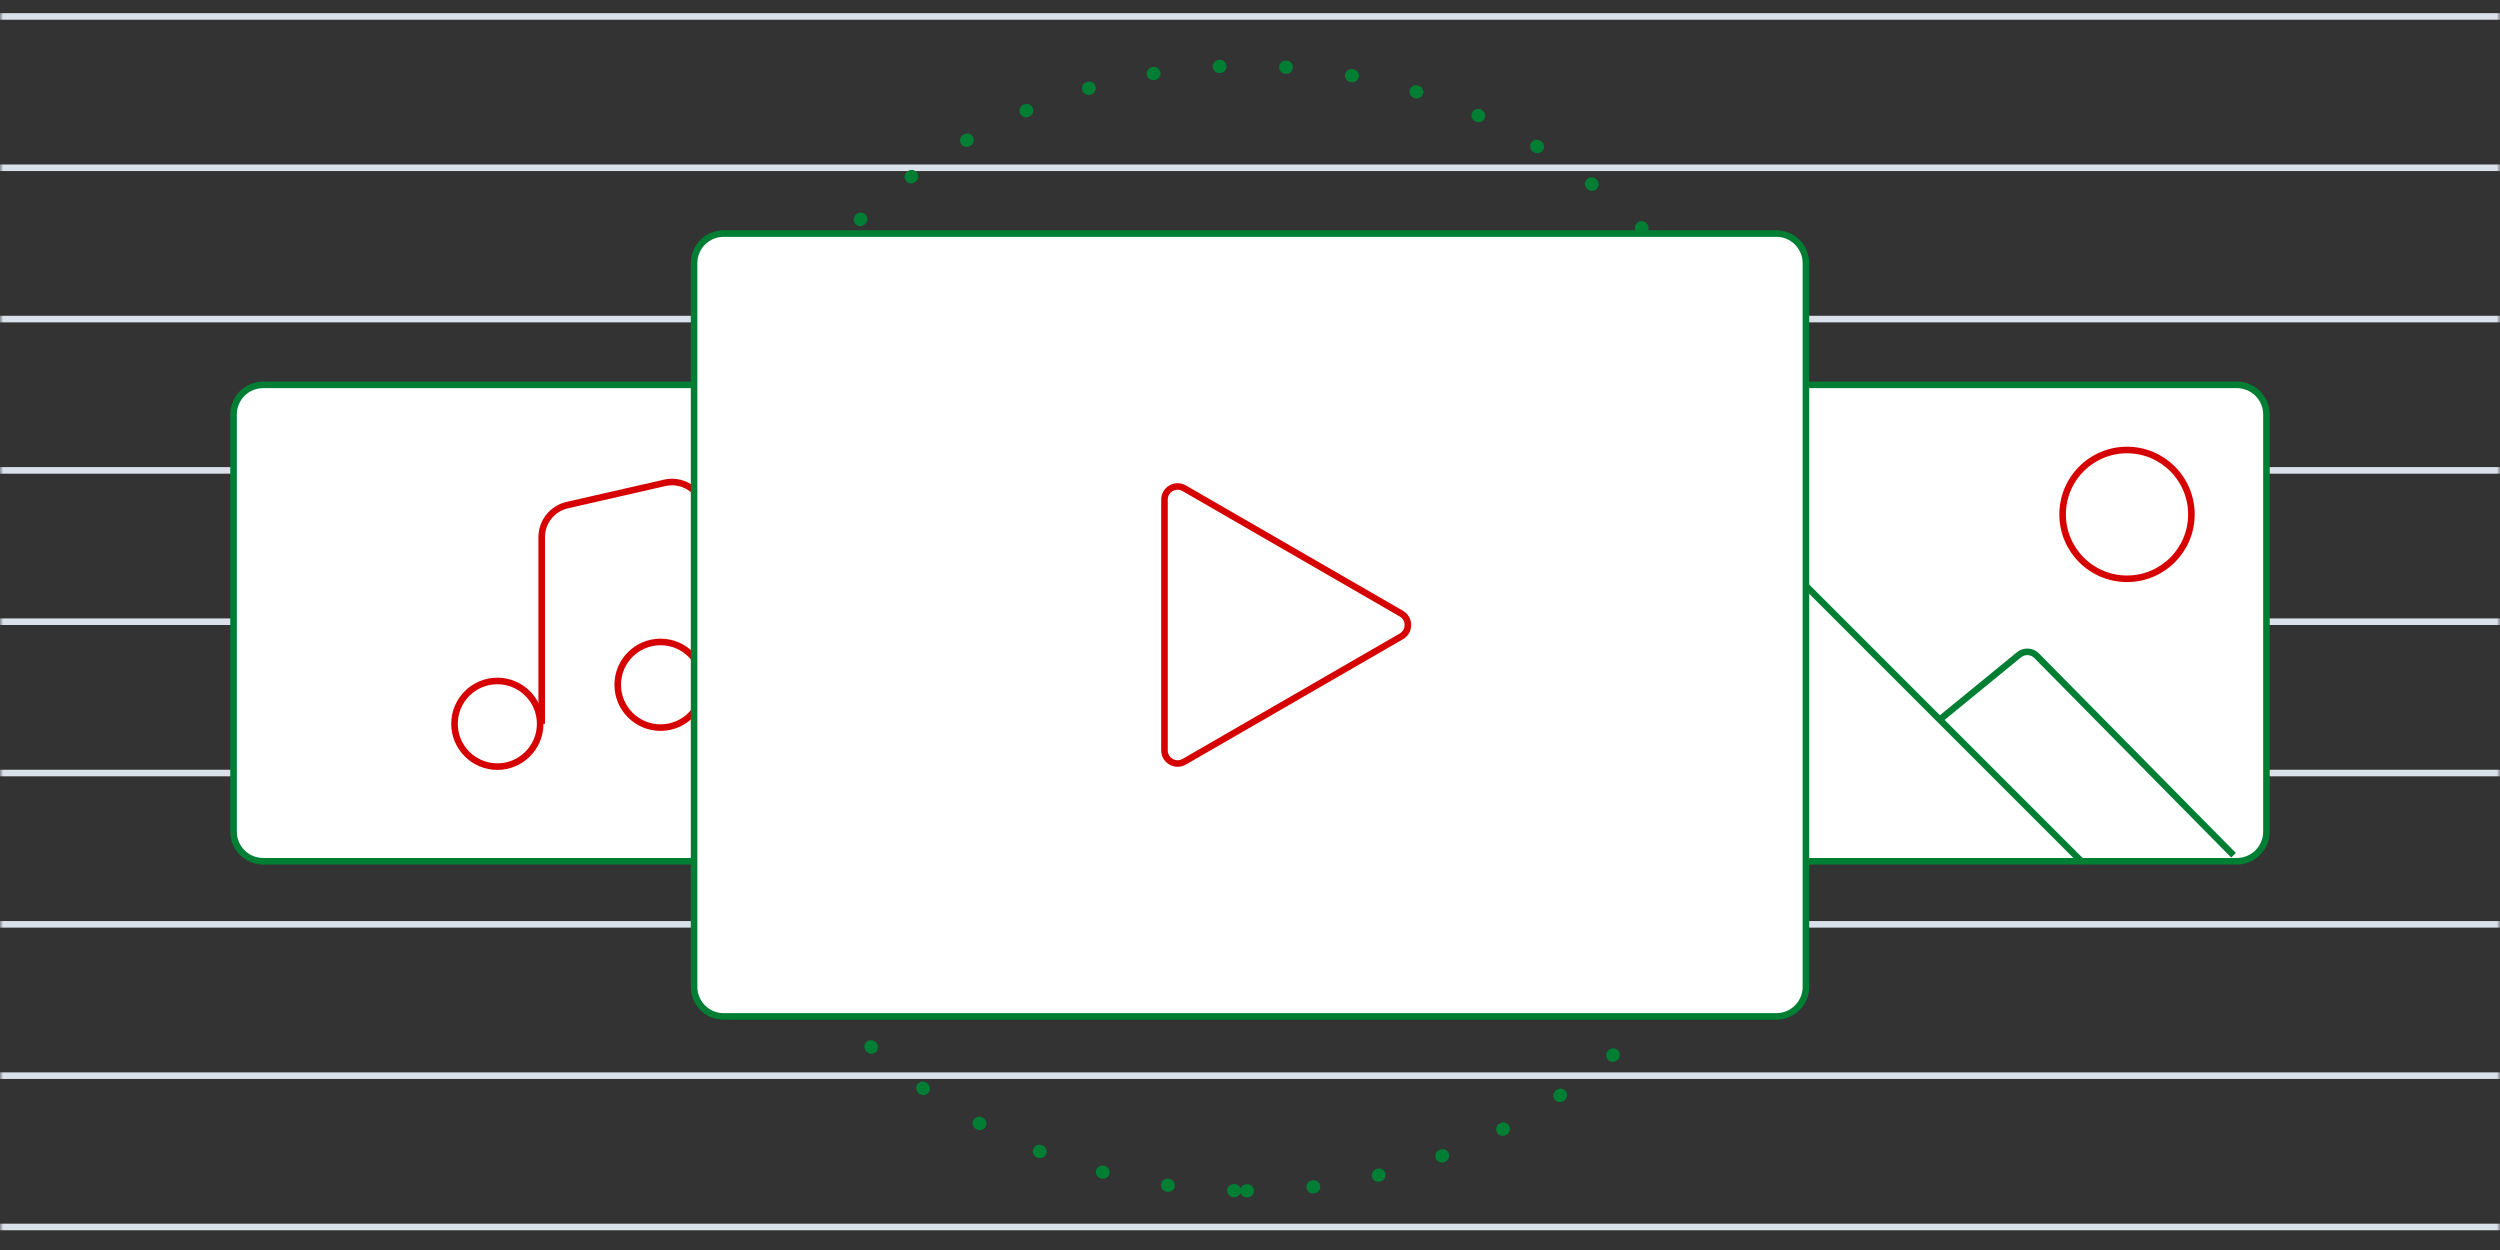 <svg width="380" height="190" viewBox="0 0 380 190" fill="none" xmlns="http://www.w3.org/2000/svg">
<rect x="0" y="0" width="380" height="190" fill="#333333" stroke="none"/>
<g clip-path="url(#clip0_6_305)">
<mask id="mask0_6_305" style="mask-type:luminance" maskUnits="userSpaceOnUse" x="0" y="0" width="380" height="190">
<path d="M380 0H0V190H380V0Z" fill="white"/>
</mask>
<g mask="url(#mask0_6_305)">
<path d="M0 2.5H391" stroke="#DAE1EB"/>
<path d="M0 25.5H391" stroke="#DAE1EB"/>
<path d="M0 48.5H391" stroke="#DAE1EB"/>
<path d="M0 71.5H391" stroke="#DAE1EB"/>
<path d="M0 94.5H391" stroke="#DAE1EB"/>
<path d="M0 117.5H391" stroke="#DAE1EB"/>
<path d="M0 140.5H391" stroke="#DAE1EB"/>
<path d="M0 163.5H391" stroke="#DAE1EB"/>
<path d="M0 186.5H391" stroke="#DAE1EB"/>
<path d="M189.5 181C236.72 181 275 142.72 275 95.5C275 48.28 236.72 10 189.5 10C142.28 10 104 48.28 104 95.5C104 142.72 142.28 181 189.5 181Z" stroke="#007F34" stroke-width="2" stroke-linecap="round" stroke-dasharray="0.1 10"/>
<path d="M134 58.5H40C37.515 58.5 35.5 60.515 35.5 63V126.412C35.5 128.897 37.515 130.912 40 130.912H134C136.485 130.912 138.5 128.897 138.5 126.412V63C138.5 60.515 136.485 58.5 134 58.5Z" fill="white" stroke="#007F34"/>
<path d="M75.597 116.527C79.193 116.527 82.107 113.613 82.107 110.017C82.107 106.421 79.193 103.507 75.597 103.507C72.002 103.507 69.087 106.421 69.087 110.017C69.087 113.613 72.002 116.527 75.597 116.527Z" fill="white" stroke="#D60202"/>
<path d="M100.403 110.596C103.999 110.596 106.913 107.682 106.913 104.086C106.913 100.49 103.999 97.576 100.403 97.576C96.808 97.576 93.893 100.49 93.893 104.086C93.893 107.682 96.808 110.596 100.403 110.596Z" fill="white" stroke="#D60202"/>
<path d="M82.338 110.017V81.65C82.338 79.317 83.951 77.294 86.225 76.775L101.031 73.395C104.161 72.681 107.144 75.059 107.144 78.27V104.086" stroke="#D60202"/>
<path d="M340 58.5H246C243.515 58.5 241.5 60.515 241.5 63V126.412C241.5 128.897 243.515 130.912 246 130.912H340C342.485 130.912 344.5 128.897 344.5 126.412V63C344.5 60.515 342.485 58.5 340 58.5Z" fill="white" stroke="#007F34"/>
<path d="M241.306 119.482L271.703 89.085C272.485 88.304 273.751 88.304 274.532 89.085L294.835 109.388M294.835 109.388L316.553 131.106M294.835 109.388L306.884 99.53C307.683 98.876 308.849 98.939 309.574 99.674L339.5 130" stroke="#007F34"/>
<path d="M323.306 87.976C328.712 87.976 333.094 83.594 333.094 78.188C333.094 72.782 328.712 68.4 323.306 68.4C317.9 68.4 313.518 72.782 313.518 78.188C313.518 83.594 317.9 87.976 323.306 87.976Z" fill="white" stroke="#D60202"/>
<path d="M270 35.5H110C107.515 35.5 105.5 37.515 105.5 40V150C105.5 152.485 107.515 154.5 110 154.5H270C272.485 154.5 274.5 152.485 274.5 150V40C274.5 37.515 272.485 35.5 270 35.5Z" fill="white" stroke="#007F34"/>
<path d="M213 93.268C214.333 94.038 214.333 95.962 213 96.732L180 115.785C178.667 116.554 177 115.592 177 114.053V75.947C177 74.408 178.667 73.446 180 74.215L213 93.268Z" fill="white" stroke="#D60202"/>
</g>
</g>
<defs>
<clipPath id="clip0_6_305">
<rect width="380" height="190" fill="white"/>
</clipPath>
</defs>
</svg>
